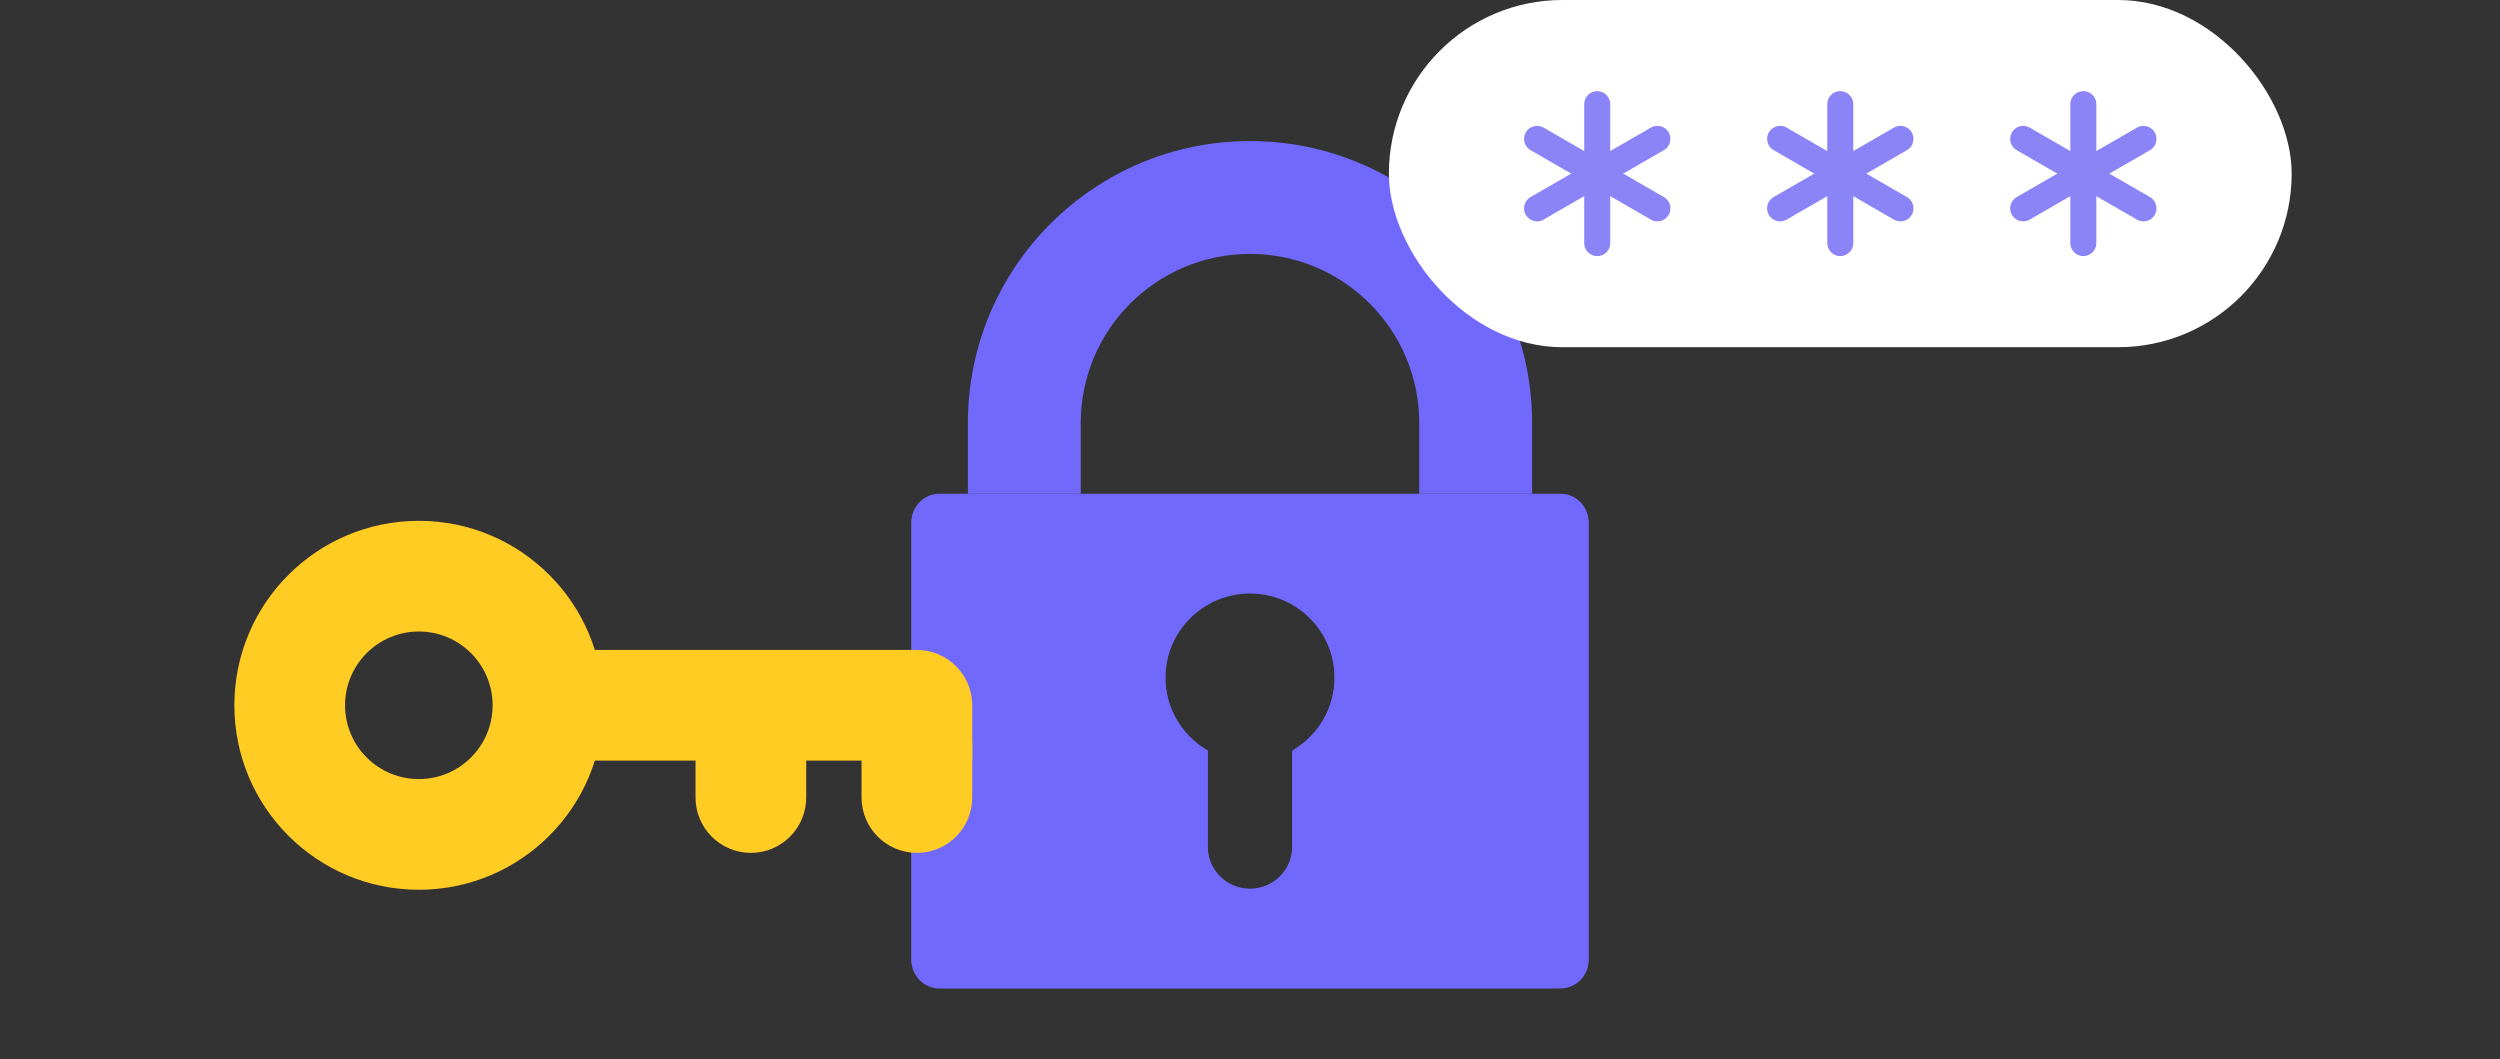 <svg width="288" height="122" viewBox="0 0 288 122" fill="none" xmlns="http://www.w3.org/2000/svg">
<rect x="0" y="0" width="288" height="122" fill="#333333" stroke="none"/>
<path fill-rule="evenodd" clip-rule="evenodd" d="M183 60.125C183 58.33 181.545 56.875 179.75 56.875H108.25C106.455 56.875 105 58.33 105 60.125V110.5C105 112.295 106.455 113.75 108.25 113.75H179.75C181.545 113.75 183 112.295 183 110.5V60.125ZM148.875 86.446C151.789 84.76 153.75 81.609 153.75 78.001C153.75 72.616 149.385 68.251 144 68.251C138.615 68.251 134.25 72.616 134.25 78.001C134.25 81.609 136.211 84.76 139.125 86.446V97.501C139.125 100.193 141.308 102.375 144 102.375C146.692 102.375 148.875 100.193 148.875 97.501V86.446Z" fill="#7169FC"/>
<path fill-rule="evenodd" clip-rule="evenodd" d="M183 60.25C183 58.455 181.545 57 179.75 57H108.25C106.455 57 105 58.455 105 60.25V110.625C105 112.42 106.455 113.875 108.25 113.875H179.75C181.545 113.875 183 112.42 183 110.625V60.25ZM148.875 86.571C151.789 84.885 153.75 81.734 153.75 78.126C153.75 72.741 149.385 68.376 144 68.376C138.615 68.376 134.25 72.741 134.25 78.126C134.25 81.734 136.211 84.885 139.125 86.571V97.626C139.125 100.318 141.308 102.5 144 102.5C146.692 102.5 148.875 100.318 148.875 97.626V86.571Z" fill="#7169FC"/>
<path fill-rule="evenodd" clip-rule="evenodd" d="M163.5 56.875V48.75C163.5 37.98 154.77 29.25 144 29.25C133.23 29.25 124.5 37.98 124.5 48.75V56.875H111.5V48.75C111.5 30.801 126.051 16.25 144 16.25C161.949 16.25 176.5 30.801 176.5 48.75V56.875H163.5Z" fill="#7169FC"/>
<rect x="160" width="104" height="40" rx="20" fill="white"/>
<path d="M184 12V28" stroke="#8A84F7" stroke-width="3" stroke-linecap="round"/>
<path d="M190.928 16L177.071 24" stroke="#8A84F7" stroke-width="3" stroke-linecap="round"/>
<path d="M177.072 16L190.929 24" stroke="#8A84F7" stroke-width="3" stroke-linecap="round"/>
<path d="M212 12V28" stroke="#8A84F7" stroke-width="3" stroke-linecap="round"/>
<path d="M218.928 16L205.071 24" stroke="#8A84F7" stroke-width="3" stroke-linecap="round"/>
<path d="M205.072 16L218.929 24" stroke="#8A84F7" stroke-width="3" stroke-linecap="round"/>
<path d="M240 12V28" stroke="#8A84F7" stroke-width="3" stroke-linecap="round"/>
<path d="M246.928 16L233.071 24" stroke="#8A84F7" stroke-width="3" stroke-linecap="round"/>
<path d="M233.072 16L246.929 24" stroke="#8A84F7" stroke-width="3" stroke-linecap="round"/>
<path d="M61 74.875L105.625 74.875C109.146 74.875 112 77.729 112 81.25V87.625H61V74.875Z" fill="#FFCC24"/>
<path d="M99.25 85.5C99.25 81.979 102.104 79.125 105.625 79.125C109.146 79.125 112 81.979 112 85.5V91.875C112 95.396 109.146 98.25 105.625 98.25C102.104 98.25 99.25 95.396 99.25 91.875V85.5Z" fill="#FFCC24"/>
<path d="M80.125 87.625C80.125 84.104 82.979 81.25 86.5 81.25C90.021 81.25 92.875 84.104 92.875 87.625V91.875C92.875 95.396 90.021 98.25 86.5 98.25C82.979 98.25 80.125 95.396 80.125 91.875V87.625Z" fill="#FFCC24"/>
<path fill-rule="evenodd" clip-rule="evenodd" d="M48.25 89.75C52.944 89.75 56.75 85.944 56.75 81.25C56.75 76.556 52.944 72.75 48.25 72.75C43.556 72.75 39.75 76.556 39.75 81.25C39.75 85.944 43.556 89.75 48.25 89.75ZM48.25 102.5C59.986 102.5 69.5 92.986 69.5 81.25C69.5 69.514 59.986 60 48.25 60C36.514 60 27 69.514 27 81.25C27 92.986 36.514 102.5 48.25 102.5Z" fill="#FFCC24"/>
</svg>
